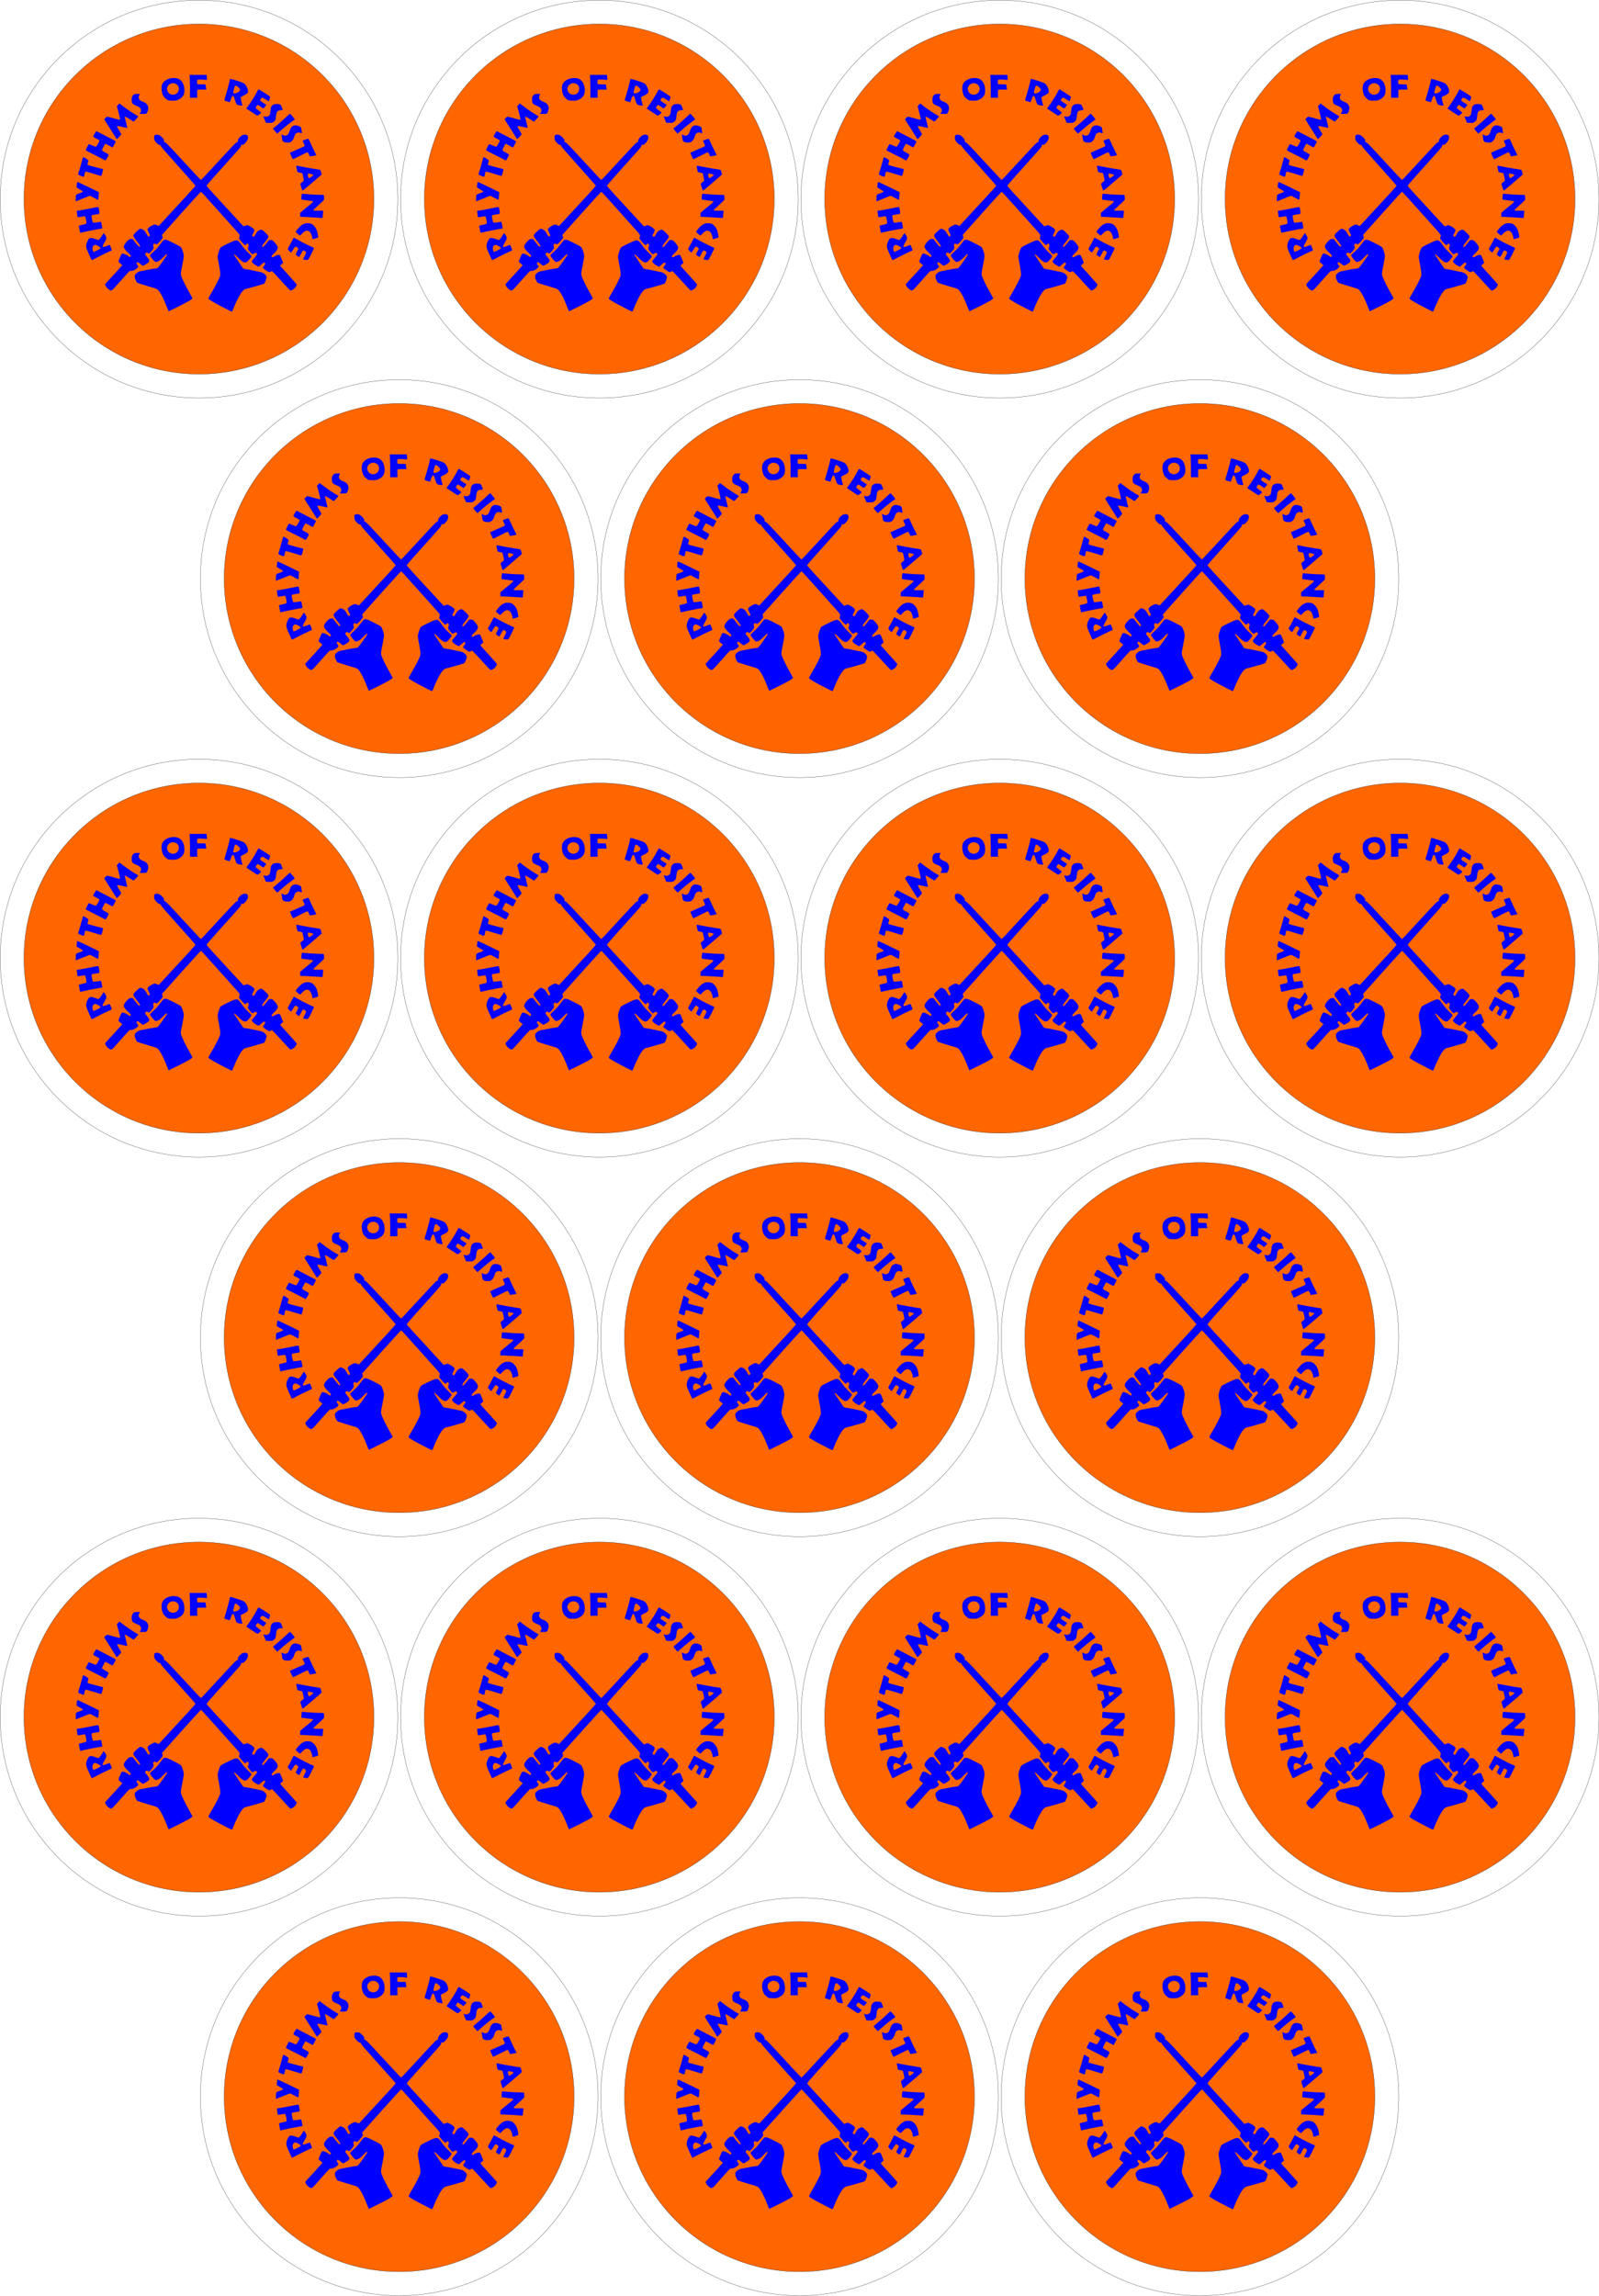 <?xml version="1.0" encoding="UTF-8" standalone="no"?>
<!-- Created with Inkscape (http://www.inkscape.org/) -->

<svg
   xmlns:dc="http://purl.org/dc/elements/1.1/"
   xmlns:cc="http://creativecommons.org/ns#"
   xmlns:rdf="http://www.w3.org/1999/02/22-rdf-syntax-ns#"
   xmlns:svg="http://www.w3.org/2000/svg"
   xmlns="http://www.w3.org/2000/svg"
   xmlns:xlink="http://www.w3.org/1999/xlink"
   xmlns:sodipodi="http://sodipodi.sourceforge.net/DTD/sodipodi-0.dtd"
   xmlns:inkscape="http://www.inkscape.org/namespaces/inkscape"
   width="708.661"
   height="1016.929"
   id="svg2"
   version="1.1"
   inkscape:version="0.48.0 r9654"
   sodipodi:docname="chapas_ror_azul.svg">
  <defs
     id="defs4">
    <inkscape:perspective
       sodipodi:type="inkscape:persp3d"
       inkscape:vp_x="0 : 526.18109 : 1"
       inkscape:vp_y="0 : 1000 : 0"
       inkscape:vp_z="744.09448 : 526.18109 : 1"
       inkscape:persp3d-origin="372.04724 : 350.78739 : 1"
       id="perspective10" />
    <inkscape:perspective
       id="perspective5500"
       inkscape:persp3d-origin="0.5 : 0.33333333 : 1"
       inkscape:vp_z="1 : 0.5 : 1"
       inkscape:vp_y="0 : 1000 : 0"
       inkscape:vp_x="0 : 0.5 : 1"
       sodipodi:type="inkscape:persp3d" />
    <inkscape:perspective
       id="perspective5544"
       inkscape:persp3d-origin="0.5 : 0.33333333 : 1"
       inkscape:vp_z="1 : 0.5 : 1"
       inkscape:vp_y="0 : 1000 : 0"
       inkscape:vp_x="0 : 0.5 : 1"
       sodipodi:type="inkscape:persp3d" />
    <inkscape:perspective
       id="perspective3088"
       inkscape:persp3d-origin="0.5 : 0.33333333 : 1"
       inkscape:vp_z="1 : 0.5 : 1"
       inkscape:vp_y="0 : 1000 : 0"
       inkscape:vp_x="0 : 0.5 : 1"
       sodipodi:type="inkscape:persp3d" />
    <clipPath
       clipPathUnits="userSpaceOnUse"
       id="clipPath3124">
      <path
         sodipodi:type="arc"
         style="fill:none;stroke:#000000;stroke-width:0.12;stroke-miterlimit:4;stroke-opacity:1;stroke-dasharray:none"
         id="path3126"
         sodipodi:cx="261.42856"
         sodipodi:cy="219.50504"
         sodipodi:rx="92.85714"
         sodipodi:ry="92.85714"
         d="m 354.286,219.505 a 92.857,92.857 0 1 1 -185.714,0 92.857,92.857 0 1 1 185.714,0 z"
         transform="matrix(2.029,0,0,2.029,-652.097,-665.983)" />
    </clipPath>
  </defs>
  <sodipodi:namedview
     id="base"
     pagecolor="#ffffff"
     bordercolor="#666666"
     borderopacity="1.0"
     inkscape:pageopacity="0.0"
     inkscape:pageshadow="2"
     inkscape:zoom="2.8524199"
     inkscape:cx="62.690511"
     inkscape:cy="928.75833"
     inkscape:document-units="px"
     inkscape:current-layer="g3684"
     showgrid="false"
     units="mm"
     showguides="true"
     inkscape:guide-bbox="true"
     inkscape:window-width="1280"
     inkscape:window-height="723"
     inkscape:window-x="0"
     inkscape:window-y="25"
     inkscape:window-maximized="1" />
  <g
     inkscape:label="Capa 1"
     inkscape:groupmode="layer"
     id="layer1"
     transform="translate(0,-35.433)">
    <use
       height="1016.929"
       width="708.661"
       id="use5484"
       xlink:href="#use5482"
       y="0"
       x="0"
       transform="translate(177.44,0)" />
    <g
       id="use5482"
       transform="translate(-148.228,-121.936)">
      <g
         id="g3684">
        <path
           sodipodi:type="arc"
           style="fill:none;stroke:#000000;stroke-width:0.15;stroke-miterlimit:4;stroke-opacity:1;stroke-dasharray:none"
           id="path3688"
           sodipodi:cx="261.42856"
           sodipodi:cy="219.50504"
           sodipodi:rx="92.85714"
           sodipodi:ry="92.85714"
           d="m 354.286,219.505 c 0,51.284 -41.574,92.857 -92.857,92.857 -51.284,0 -92.857,-41.574 -92.857,-92.857 0,-51.284 41.574,-92.857 92.857,-92.857 51.284,0 92.857,41.574 92.857,92.857 z"
           transform="matrix(0.667,0,0,0.667,61.998,99.106)" />
        <path
           transform="matrix(0.835,0,0,0.835,18.108,62.254)"
           d="m 354.286,219.505 c 0,51.284 -41.574,92.857 -92.857,92.857 -51.284,0 -92.857,-41.574 -92.857,-92.857 0,-51.284 41.574,-92.857 92.857,-92.857 51.284,0 92.857,41.574 92.857,92.857 z"
           sodipodi:ry="92.85714"
           sodipodi:rx="92.85714"
           sodipodi:cy="219.50504"
           sodipodi:cx="261.42856"
           id="path3686"
           style="fill:#ff6600;stroke:#000000;stroke-width:0.12;stroke-miterlimit:4;stroke-opacity:1;stroke-dasharray:none;fill-opacity:1"
           sodipodi:type="arc" />
        <g
           id="g3036"
           transform="matrix(1.472,0,0,1.472,-1972.07,-483.316)"
           inkscape:export-filename="/home/lamandragora/Imágenes/kontratuka/kontratuka_azul.png"
           inkscape:export-xdpi="200"
           inkscape:export-ydpi="200">
          <path
             transform="translate(35.973,-1.586)"
             d="m 1506.443,496.723 c 0,23.265 -18.86,42.124 -42.124,42.124 -23.265,0 -42.124,-18.86 -42.124,-42.124 0,-23.265 18.86,-42.124 42.124,-42.124 23.265,0 42.124,18.86 42.124,42.124 z"
             sodipodi:ry="42.124237"
             sodipodi:rx="42.124237"
             sodipodi:cy="496.72345"
             sodipodi:cx="1464.3187"
             id="path3827"
             style="fill:#ff6600;fill-opacity:1"
             sodipodi:type="arc" />
          <g
             style="fill:#0000ff;fill-opacity:1"
             transform="matrix(0.104,0,0,0.104,1432.51,529.858)"
             id="g3025">
            <path
               sodipodi:nodetypes="ssssssssssssssscsssssssssscscsssscsssssssssssssssscssssssssscsscsssssssssssscsssssssscsssscsssscsssssssscssscsssssssssssssscccssscssssssssscsssssscsscsssssssssssssssssssssssscsscsssssssscscssssssscsssssssssssssscscsssssscsssssssscsscsssssscssssssssscssscsssscsscsccssssssssscscssssssscssssscccsscscscsccscsssscccsssssssscssscsssscsssscsssccsssssssssssssssssssssssssssssssscsssssscssssscssssssssscscssssscsscssssssssssccssscssscccssssscsssssscssssssssssssscssssssssssssssssscsssscscssssccscssssscssssscccssssssssssssssssssssssssssssssssssssscscccsscsscscsscsssccccc"
               inkscape:connector-curvature="0"
               id="path3027"
               d="m 731.651,-15.432 c -36.081,-18.485 -50.958,-27.066 -52.105,-30.055 -0.298,-0.777 2.109,-5.839 5.35,-11.25 15.798,-26.38 27.789,-50.044 28.811,-56.858 0.607,-4.049 -1.128,-16.4 -5.546,-39.477 -1.105,-5.774 -2.01,-12.298 -2.01,-14.498 0,-4.39 4.988,-20.355 7.755,-24.82 1.323,-2.136 6.577,-5.131 21.745,-12.401 27.689,-13.27 27.423,-13.298 39.929,4.203 6.135,8.585 12.002,15.338 18.75,21.58 5.402,4.997 9.821,9.774 9.821,10.617 0,1.991 -9.318,13.695 -12.978,16.301 -6.241,4.444 -12.637,1.466 -25.815,-12.019 -6.04,-6.181 -10.442,-9.938 -11.139,-9.507 -1.41,0.871 -1.245,1.148 14.353,23.991 l 11.921,17.459 4.878,1.046 c 2.683,0.575 5.945,1.046 7.249,1.046 1.304,0 7.019,1.112 12.701,2.47 5.682,1.359 14.25,3.145 19.041,3.97 10.966,1.889 14.29,3.363 19.289,8.556 3.55,3.688 3.99,4.681 3.914,8.829 -0.081,4.362 -4.914,16.129 -7.207,17.546 -1.521,0.94 -41.556,12.477 -49.207,14.18 -6.803,1.514 -7.965,2.147 -12.5,6.809 -7.157,7.357 -20.081,32.365 -29.421,56.932 -0.566,1.489 -1.603,2.666 -2.304,2.615 -0.701,-0.051 -7.575,-3.32 -15.275,-7.265 z m -167.837,5.607 c -0.25,-0.412 -2.048,-4.8 -3.995,-9.75 -9.536,-24.248 -16.242,-38.007 -22.971,-47.134 -5.168,-7.01 -4.799,-6.834 -29.198,-13.864 -8.8,-2.535 -20.275,-6.083 -25.5,-7.883 l -9.5,-3.274 -3.25,-6.328 c -2.388,-4.65 -3.25,-7.652 -3.25,-11.323 0,-4.638 0.328,-5.305 4.59,-9.33 4.689,-4.429 7.966,-5.758 18.318,-7.428 3.076,-0.496 9.868,-1.848 15.093,-3.003 5.225,-1.156 12.987,-2.482 17.248,-2.949 4.261,-0.466 8.607,-1.121 9.658,-1.454 2.276,-0.722 11.781,-13.267 26.443,-34.898 2.531,-3.734 2.69,-5.631 0.473,-5.631 -0.583,0 -5.169,4.226 -10.191,9.391 -7.639,7.857 -10.091,9.741 -15.007,11.533 -5.365,1.956 -6.078,2.009 -8.212,0.611 -2.825,-1.851 -12.192,-12.957 -13.677,-16.216 -1.261,-2.767 -0.097,-4.24 10.765,-13.625 3.85,-3.327 9.427,-9.231 12.393,-13.121 2.966,-3.89 7.823,-10.11 10.793,-13.823 5.31,-6.638 5.478,-6.749 10.107,-6.704 3.947,0.039 7.936,1.694 24.707,10.25 18.747,9.564 20.118,10.454 21.886,14.204 3.702,7.853 6.614,17.931 6.614,22.885 0,2.769 -2.067,15.178 -4.593,27.575 -4.28,21.003 -4.511,22.915 -3.398,28.04 1.442,6.638 12.748,30.002 24.437,50.5 4.704,8.25 8.554,15.528 8.554,16.173 0,2.254 -13.706,10.234 -40.753,23.729 -14.989,7.479 -27.45,13.598 -27.691,13.598 -0.241,0 -0.642,-0.338 -0.893,-0.75 z M 395.151,-69.802 c -4.366,-1.657 -9.863,-6.605 -12.288,-11.06 -1.492,-2.741 -2.707,-5.372 -2.7,-5.848 0.007,-0.476 2.976,-4.015 6.599,-7.865 13.692,-14.553 42.901,-46.665 43.197,-47.491 0.17,-0.473 -2.193,-2.708 -5.25,-4.966 -3.122,-2.307 -5.558,-4.886 -5.558,-5.885 0,-2.019 3.571,-11.332 7.058,-18.408 2.064,-4.189 2.719,-4.75 5.54,-4.75 3.471,0 13.505,4.835 17.197,8.288 1.792,1.676 2.668,1.91 4,1.072 3.267,-2.057 2.223,-4.019 -6.237,-11.719 -9.056,-8.243 -13.201,-14.941 -12.061,-19.485 0.907,-3.614 6.47,-11.252 11.614,-15.946 4.014,-3.663 5.206,-4.208 9.2,-4.208 l 4.588,0 8.354,10.75 c 5.397,6.945 9.133,10.863 10.554,11.07 4.698,0.684 3.353,-2.695 -5.578,-14.006 -14.337,-18.158 -14.283,-17.609 -2.79,-28.643 4.643,-4.457 9.538,-8.379 10.879,-8.716 1.611,-0.404 4.174,0.268 7.554,1.981 5.087,2.578 6.681,4.461 12.497,14.762 3.353,5.939 4.35,6.525 6.85,4.025 l 2.019,-2.019 -3.62,-7.236 c -1.991,-3.98 -3.62,-8.254 -3.62,-9.498 0,-2.898 5.329,-7.597 13.015,-11.477 7.053,-3.56 8.953,-3.671 14.765,-0.857 l 4.411,2.135 2.782,-2.885 c 1.53,-1.587 8.765,-9.41 16.079,-17.385 7.313,-7.975 21.009,-22.825 30.436,-33 9.426,-10.175 26.245,-28.344 37.375,-40.375 11.13,-12.031 20.102,-22.435 19.937,-23.12 -0.165,-0.685 -22.581,-26.007 -49.813,-56.271 -33.874,-37.645 -49.825,-56.086 -50.5,-58.38 -0.809,-2.753 -1.424,-3.305 -3.431,-3.081 -1.802,0.201 -3.871,-1.115 -7.861,-5 -6.352,-6.184 -8.193,-9.912 -8.193,-16.586 0,-6.128 1.994,-8.187 7.928,-8.187 6.01,0 10.372,2.394 16.126,8.849 4.231,4.748 4.939,6.116 4.713,9.118 -0.239,3.178 0.006,3.564 2.451,3.846 2.115,0.244 8.983,7.108 31,30.981 15.556,16.867 32.333,34.97 37.283,40.229 4.95,5.258 14.85,15.952 22,23.764 7.15,7.812 13.461,14.206 14.024,14.208 0.563,0.002 5.252,-4.608 10.419,-10.246 8.716,-9.51 34.804,-37.65 53.557,-57.768 4.4,-4.72 14.523,-15.649 22.495,-24.286 10.083,-10.923 15.504,-16.036 17.808,-16.796 2.941,-0.971 3.245,-1.404 2.706,-3.855 -0.7,-3.186 3.42,-9.289 9.666,-14.315 6.18,-4.974 16.429,-5.087 18.653,-0.206 2.76,6.057 -0.007,13.75 -7.718,21.462 -4.357,4.357 -5.369,4.913 -7.984,4.391 -2.801,-0.56 -3.038,-0.367 -3.668,2.994 -0.769,4.101 2.607,0.202 -72.208,83.363 -14.988,16.659 -27.25,31.099 -27.25,32.089 0,1.678 18.63,22.269 77.5,85.653 13.2,14.212 25.139,27.174 26.532,28.803 l 2.532,2.962 5.703,-1.798 5.703,-1.798 5.201,2.428 c 6.556,3.061 12.295,7.184 14.338,10.301 1.499,2.287 1.384,2.812 -2.214,10.102 l -3.795,7.689 2.354,1.913 c 1.295,1.052 2.702,1.698 3.128,1.435 0.425,-0.263 2.735,-3.907 5.133,-8.098 3.643,-6.367 5.138,-8.014 9.089,-10.017 7.694,-3.899 8.941,-3.484 18.924,6.285 6.777,6.632 8.871,9.311 8.871,11.35 0,2.87 -2.218,6.234 -11.845,17.969 -6.319,7.702 -7.841,12 -4.252,12 1.217,0 4.734,-3.582 9.75,-9.931 l 7.846,-9.931 4.884,-0.069 c 4.543,-0.064 5.209,0.263 9.543,4.681 2.562,2.612 6.102,6.856 7.866,9.43 5.693,8.307 4.108,13.465 -7.421,24.153 -7.337,6.802 -9.004,10.103 -5.735,11.357 0.9,0.345 2.362,0.097 3.25,-0.552 4.089,-2.99 11.967,-6.119 15.427,-6.128 3.715,-0.01 3.884,0.15 6.602,6.24 1.534,3.438 3.64,8.668 4.679,11.624 l 1.89,5.374 -4.242,3.654 c -2.333,2.009 -4.242,4.005 -4.242,4.434 0,0.429 10.8,12.559 24,26.955 13.2,14.396 24,26.762 24,27.482 0,2.556 -3.962,9.019 -7.206,11.754 -3.43,2.892 -8.695,5.474 -11.164,5.474 -0.789,0 -12.772,-12.6 -26.63,-28 -13.858,-15.4 -25.87,-28 -26.694,-28 -0.824,0 -2.822,0.783 -4.441,1.739 -2.888,1.706 -3.048,1.683 -8.5,-1.25 -6.065,-3.262 -13.365,-9.067 -13.365,-10.627 0,-0.54 1.594,-3.07 3.543,-5.623 3.972,-5.201 4.218,-8.561 0.664,-9.065 -1.671,-0.237 -4.052,1.321 -8.787,5.75 -3.572,3.341 -7.137,6.075 -7.922,6.075 -0.785,0 -4.827,-2.064 -8.982,-4.586 -6.897,-4.187 -10.516,-8.127 -10.516,-11.447 0,-0.623 3.375,-4.926 7.5,-9.563 4.125,-4.636 7.5,-9.234 7.5,-10.217 0,-4.288 -4.817,-5.459 -9,-2.187 -3.754,2.937 -5.434,2.461 -9.722,-2.75 -8.383,-10.189 -8.667,-10.821 -6.872,-15.307 2.101,-5.25 2.011,-7.256 -0.423,-9.459 -1.966,-1.779 -2.092,-1.754 -4.96,0.994 l -2.943,2.82 -3.535,-2.696 c -1.944,-1.483 -6.079,-5.845 -9.189,-9.694 l -5.654,-6.998 1.289,-5.373 c 1.536,-6.402 5.078,-1.576 -28.991,-39.498 -13.475,-14.999 -30.978,-34.531 -38.895,-43.405 -7.917,-8.874 -18.302,-20.409 -23.077,-25.634 -4.776,-5.225 -11.108,-12.2 -14.072,-15.5 -2.964,-3.3 -5.828,-6 -6.364,-6 -0.913,0 -20.288,21.121 -54.583,59.5 -8.109,9.075 -24.55,27.465 -36.535,40.867 l -21.791,24.367 1.158,3.204 c 0.637,1.762 1.152,3.847 1.143,4.633 -0.022,2.092 -11.607,15.728 -15.238,17.937 -2.934,1.784 -3.27,1.797 -5.933,0.224 -2.703,-1.596 -2.915,-1.575 -4.994,0.504 -2.002,2.002 -2.071,2.476 -0.883,6.075 1.646,4.987 1.158,6.307 -5.242,14.19 -5.433,6.692 -8.417,8.246 -10.655,5.548 -0.707,-0.852 -2.06,-1.548 -3.008,-1.548 -2.028,0 -5.038,3.046 -5.019,5.079 0.007,0.782 2.701,4.571 5.987,8.421 9.7,11.366 8.346,14.456 -10.676,24.358 -1.923,1.001 -2.923,0.494 -8.613,-4.363 -6.607,-5.64 -8.424,-6.383 -10.512,-4.295 -1.78,1.78 -1.479,3.315 1.3,6.618 1.375,1.634 2.5,3.879 2.5,4.988 0,4.502 -15.253,13.515 -21.23,12.545 -3.416,-0.554 -3.668,-0.331 -19.366,17.183 -8.747,9.76 -20.179,22.601 -25.404,28.536 -9.251,10.509 -11.022,11.713 -15,10.203 z m -55.901,-91.523 c -1.006,-2.337 -4.094,-9.2 -6.861,-15.25 -6.22,-13.599 -7.604,-18.577 -6.75,-24.271 0.818,-5.455 3.851,-12.674 7.134,-16.978 2.188,-2.868 3.033,-3.247 7.179,-3.217 2.781,0.02 7.761,1.244 12.199,2.996 4.125,1.629 8.052,2.964 8.727,2.966 1.537,0.005 8.323,-8.509 11.998,-15.054 1.526,-2.717 3.049,-4.941 3.383,-4.942 0.335,-5.6e-4 2.297,2.542 4.361,5.651 4.867,7.331 4.509,10.616 -2.391,21.908 -8.038,13.154 -6.656,15.039 6.922,9.44 4.001,-1.65 7.582,-3 7.957,-3 1.244,0 7.35,15.096 6.434,15.909 -0.49,0.435 -6.291,3.142 -12.891,6.015 -6.6,2.873 -19.067,9.015 -27.704,13.65 -8.637,4.635 -16.191,8.427 -16.786,8.427 -0.595,0 -1.905,-1.913 -2.911,-4.25 z m 26.843,-29.181 c 1.126,-1.357 1.058,-1.912 -0.439,-3.566 -2.261,-2.498 -11.252,-7.003 -13.977,-7.003 -5.775,0 -9.227,6.911 -7.438,14.894 0.561,2.505 1.527,4.868 2.146,5.25 1.298,0.802 17.716,-7.174 19.708,-9.575 z m 591.617,32.329 c -2.167,-0.521 -4.09,-1.096 -4.273,-1.279 -0.183,-0.183 1.695,-4.11 4.174,-8.726 5.458,-10.166 5.639,-12.253 1.29,-14.905 -5.402,-3.294 -6.166,-2.785 -11.276,7.511 -2.593,5.225 -5.15,9.5 -5.681,9.5 -1.533,0 -9.793,-6.228 -9.793,-7.384 0,-0.575 1.831,-4.564 4.069,-8.865 l 4.069,-7.82 -3.174,-2.965 c -5.16,-4.82 -6.78,-4.096 -12.427,5.553 -2.73,4.665 -5.449,8.482 -6.042,8.482 -1.631,0 -9.494,-8.359 -9.494,-10.092 0,-0.834 1.369,-3.676 3.043,-6.315 1.674,-2.639 5.503,-9.702 8.508,-15.696 3.006,-5.993 5.71,-10.897 6.009,-10.897 0.299,0 5.133,2.644 10.742,5.877 11.807,6.804 33.609,17.755 41.947,21.07 3.163,1.257 5.744,2.796 5.736,3.42 -0.01,0.624 -3.788,8.559 -8.401,17.634 -8.231,16.193 -8.449,16.503 -11.736,16.673 -1.842,0.095 -5.123,-0.253 -7.29,-0.774 z m 22.985,-59.687 c -0.299,-0.299 -0.544,-1.547 -0.544,-2.772 0,-4.652 -3.984,-15.049 -6.8,-17.747 -6.673,-6.393 -13.594,-5.079 -22.425,4.256 -3.149,3.329 -5.977,6.052 -6.285,6.052 -1.243,0 -12.474,-9.581 -12.482,-10.648 -0.015,-2.128 10.734,-14.821 15.772,-18.625 2.749,-2.075 7.098,-4.488 9.664,-5.363 6.071,-2.069 15.758,-1.49 21.076,1.258 5.144,2.659 11.728,10.752 14.266,17.535 2.176,5.815 4.94,20.449 4.034,21.355 -1.012,1.012 -15.717,5.256 -16.276,4.698 z M 307.732,-237.218 c -0.241,-0.746 -0.946,-4.506 -1.568,-8.356 -0.622,-3.85 -1.367,-7.968 -1.655,-9.151 -0.477,-1.954 0.147,-2.302 6.808,-3.799 15.385,-3.458 14.838,-3.186 14.798,-7.339 -0.047,-4.926 -2.487,-16.134 -3.799,-17.446 -0.723,-0.723 -3.785,-0.54 -9.997,0.596 -12.494,2.286 -11.791,2.516 -12.564,-4.112 -0.369,-3.163 -0.938,-7.438 -1.265,-9.5 -0.547,-3.448 -0.403,-3.75 1.783,-3.755 3.845,-0.009 25.078,-3.76 43.242,-7.64 12.569,-2.685 17.051,-3.3 17.599,-2.414 0.404,0.654 1.331,5.022 2.06,9.707 1.534,9.86 1.589,9.77 -6.611,10.733 -2.956,0.347 -7.633,1.116 -10.393,1.708 -4.6,0.987 -5.019,1.314 -5.019,3.928 0,3.986 2.881,17.263 3.985,18.367 0.806,0.806 15.223,-0.556 21.634,-2.044 1.961,-0.455 2.247,0.223 3.854,9.147 0.954,5.301 1.576,9.765 1.382,9.92 -0.195,0.155 -6.654,1.289 -14.354,2.521 -11.665,1.866 -35.723,6.802 -46.741,9.591 -1.909,0.483 -2.874,0.282 -3.178,-0.662 z m 683.419,-42.893 c -4.125,-0.409 -16.163,-1.085 -26.75,-1.502 l -19.25,-0.758 0,-5.763 0,-5.763 9.25,-7.889 c 5.088,-4.339 13.412,-11.212 18.5,-15.274 8.964,-7.156 10.482,-9.135 8.127,-10.591 -0.618,-0.382 -8.05,-1.466 -16.516,-2.408 -8.466,-0.943 -15.603,-1.924 -15.859,-2.181 -0.257,-0.257 -0.183,-4.15 0.164,-8.651 0.575,-7.454 0.818,-8.183 2.733,-8.172 1.156,0.007 9.302,0.68 18.102,1.496 8.8,0.816 21.701,1.486 28.668,1.488 6.968,0.002 13.38,0.277 14.25,0.611 1.226,0.471 1.582,2.125 1.582,7.36 l 0,6.753 -10.276,9.89 c -5.652,5.439 -12.739,12.001 -15.75,14.581 -7.613,6.524 -6.633,7.164 10.562,6.897 12.746,-0.198 13.603,-0.093 13.114,1.6 -0.288,0.997 -0.83,5.75 -1.205,10.562 l -0.682,8.75 -5.632,-0.147 c -3.098,-0.081 -9.007,-0.481 -13.132,-0.891 z m -695.9,-54.713 c 0.156,-12.153 0.091,-12.056 10.379,-15.409 9.029,-2.943 11.158,-4.369 9.502,-6.364 -0.498,-0.6 -4.51,-3.09 -8.916,-5.534 -4.406,-2.444 -8.189,-4.893 -8.405,-5.443 -0.543,-1.377 1.313,-14.846 2.157,-15.655 0.376,-0.36 14.568,6.147 31.538,14.461 l 30.855,15.116 -0.697,10.539 c -0.383,5.797 -1.057,10.918 -1.498,11.382 -0.44,0.463 -5.55,-1.899 -11.355,-5.25 -5.805,-3.351 -11.366,-6.087 -12.358,-6.08 -0.991,0.007 -7.878,2.531 -15.303,5.61 -16.073,6.665 -25.264,10.377 -25.69,10.377 -0.171,0 -0.266,-3.487 -0.211,-7.75 z m 653.411,-32 c -1.436,-4.812 -2.798,-9.309 -3.026,-9.993 -0.46,-1.376 2.573,-4.551 6.695,-7.008 1.473,-0.878 2.908,-2.472 3.187,-3.542 0.443,-1.695 -3.668,-20.343 -4.715,-21.391 -0.215,-0.215 -3.261,-0.903 -6.771,-1.529 -3.509,-0.626 -6.548,-1.265 -6.753,-1.419 -0.609,-0.458 -3.991,-17.781 -3.596,-18.419 0.199,-0.323 7.699,0.908 16.666,2.736 8.967,1.827 23.728,4.443 32.803,5.813 9.075,1.37 17.456,2.713 18.625,2.984 1.661,0.386 2.48,1.905 3.75,6.961 0.893,3.557 1.625,6.666 1.625,6.908 0,0.242 -5.504,5.099 -12.231,10.794 -6.727,5.695 -18.916,16.092 -27.087,23.105 -8.171,7.013 -15.24,12.75 -15.708,12.75 -0.469,0 -2.027,-3.938 -3.463,-8.75 z m 29.032,-31.37 c 5.568,-4.204 6.282,-5.252 4.38,-6.428 -1.905,-1.177 -13.057,-3.487 -14.006,-2.901 -2.386,1.474 0.04,13.449 2.724,13.449 0.795,0 3.901,-1.854 6.902,-4.12 z m -667.992,-2.755 c -3.822,-1.55 -7.122,-3.336 -7.333,-3.97 -0.211,-0.634 1.22,-5.99 3.181,-11.904 1.961,-5.913 5.111,-16.813 6.999,-24.223 1.889,-7.41 3.856,-13.613 4.371,-13.784 1.838,-0.613 15.231,7.886 15.231,9.665 0,0.954 -0.721,3.852 -1.602,6.438 -1.221,3.584 -1.329,5.032 -0.451,6.089 0.633,0.763 10.692,3.725 22.352,6.584 11.661,2.858 21.539,5.508 21.951,5.888 0.745,0.687 -3.858,17.904 -5.173,19.348 -0.378,0.415 -9.787,-2.172 -20.908,-5.75 -11.122,-3.578 -21.527,-6.505 -23.124,-6.505 -2.735,0 -2.969,0.332 -4.043,5.75 -2.162,10.907 -1.366,10.463 -11.451,6.374 z m 61.949,-49.304 c -4.95,-2.8 -17.663,-9.31 -28.25,-14.468 -10.588,-5.158 -19.25,-9.832 -19.25,-10.387 0,-1.457 7.774,-16.708 8.859,-17.378 0.502,-0.31 4.848,1.254 9.658,3.477 4.81,2.222 9.645,3.905 10.743,3.738 1.331,-0.202 3.45,-2.969 6.356,-8.302 2.397,-4.4 4.365,-8.54 4.372,-9.199 0.007,-0.66 -3.527,-3.041 -7.853,-5.292 -12.586,-6.548 -12.059,-5.415 -6.655,-14.316 2.569,-4.231 5.122,-7.693 5.673,-7.693 0.551,0 5.805,2.661 11.675,5.913 5.87,3.252 18.211,9.658 27.423,14.236 9.213,4.578 16.75,8.891 16.75,9.586 0,1.722 -8.313,17.222 -9.25,17.246 -0.413,0.011 -5.094,-2.415 -10.403,-5.39 -5.309,-2.975 -10.174,-5.21 -10.811,-4.965 -0.637,0.244 -3.154,4.516 -5.593,9.493 -5.126,10.458 -5.7,9.086 6.622,15.851 10.339,5.677 10.268,5.477 5.227,14.604 -2.36,4.273 -4.741,7.897 -5.291,8.054 -0.55,0.156 -5.05,-2.006 -10,-4.806 z m 551.71,-0.071 c -1.608,-1.942 -8.292,-17 -7.775,-17.517 0.407,-0.407 33.484,-14.945 39.342,-17.291 3.767,-1.509 3.804,-3.809 0.169,-10.544 -1.865,-3.456 -3.096,-6.58 -2.735,-6.941 1.041,-1.041 13.696,-5.457 15.639,-5.457 1.265,0 2.696,2.314 5.103,8.25 1.84,4.537 6.843,15.262 11.118,23.831 l 7.773,15.581 -9.473,1.784 c -5.21,0.981 -9.604,1.62 -9.765,1.419 -0.161,-0.201 -1.346,-2.953 -2.633,-6.116 -1.62,-3.98 -2.89,-5.75 -4.126,-5.75 -0.982,0 -10.5,4.5 -21.15,10 -10.65,5.5 -19.609,10 -19.908,10 -0.299,0 -1.009,-0.562 -1.579,-1.25 z m -23.71,-47.959 c -4.802,-1.683 -6.212,-3.54 -6.899,-9.084 -0.355,-2.864 -0.908,-7.095 -1.228,-9.402 l -0.583,-4.196 3.817,1.946 c 4.352,2.219 6.78,2.405 11.218,0.858 3.758,-1.31 6.168,-5.08 9.212,-14.412 4.078,-12.503 11.285,-16.597 23.118,-13.133 7.863,2.302 9.507,3.801 10.256,9.358 0.354,2.627 0.904,6.508 1.222,8.626 0.553,3.685 0.477,3.818 -1.777,3.096 -6.471,-2.075 -8.776,-2.161 -12.555,-0.469 -4.061,1.818 -5.514,4.241 -8.756,14.598 -1.563,4.994 -5.717,9.992 -10.228,12.304 -2.698,1.383 -12.767,1.33 -16.816,-0.089 z m -492.466,-19.543 c -3.556,-5.911 -11.544,-18.537 -17.75,-28.057 -6.206,-9.52 -11.284,-17.717 -11.284,-18.215 0,-1.955 6.312,-7.975 8.354,-7.966 1.181,0.005 9.301,2.03 18.046,4.5 17.59,4.969 18.166,5.065 18.899,3.155 0.476,-1.241 -3.999,-20.252 -7.647,-32.487 l -1.587,-5.323 3.807,-4.081 3.807,-4.081 10.411,8.031 c 10.945,8.443 31.292,22.079 39.228,26.289 2.576,1.367 4.683,2.875 4.683,3.352 0,1.41 -12.098,14.636 -13.388,14.636 -0.65,0 -5.891,-3.146 -11.647,-6.99 -9.445,-6.309 -14.008,-8.358 -13.941,-6.26 0.013,0.412 1.758,7.593 3.876,15.957 2.119,8.364 3.674,15.385 3.456,15.603 -0.218,0.218 -4.771,-0.635 -10.117,-1.896 -14.973,-3.531 -19.239,-3.959 -19.239,-1.929 0,0.92 2.7,6.066 6,11.436 3.3,5.37 6,10.269 6,10.886 0,1.068 -12.058,14.197 -13.034,14.191 -0.256,-0.002 -3.376,-4.839 -6.932,-10.75 z m 464.977,-12.313 c -3.454,-3.886 -5.882,-7.424 -5.396,-7.861 0.486,-0.438 6.352,-5.341 13.035,-10.897 6.683,-5.556 17.394,-15.141 23.802,-21.301 9.921,-9.537 11.85,-10.99 12.996,-9.787 4.779,5.018 12.551,14.564 12.551,15.415 0,0.559 -1.012,1.646 -2.25,2.415 -6.877,4.274 -25.782,19.234 -35.97,28.465 -6.446,5.84 -11.893,10.618 -12.104,10.618 -0.212,0 -3.211,-3.18 -6.665,-7.066 z m -26.702,-25.184 c -0.445,-0.688 -2.232,-4.99 -3.972,-9.56 l -3.163,-8.31 3.163,0.757 c 6.813,1.63 11.951,-0.093 15.239,-5.111 0.985,-1.503 1.924,-6.187 2.434,-12.141 0.869,-10.142 2.007,-12.814 7.066,-16.591 3.287,-2.454 11.558,-3.32 17.682,-1.851 4.941,1.185 4.999,1.246 7.563,7.876 3.769,9.747 3.895,9.229 -2.322,9.554 -10.188,0.532 -12.81,3.886 -13.968,17.866 -0.806,9.73 -2.164,12.525 -8.022,16.512 -2.809,1.912 -4.626,2.25 -12.099,2.25 -5.936,0 -9.056,-0.406 -9.602,-1.25 z m -31.309,-23.842 c -3.025,-2.215 -9.887,-6.744 -15.25,-10.065 -5.362,-3.321 -9.75,-6.256 -9.75,-6.522 0,-0.267 1.516,-2.36 3.369,-4.653 7.277,-9.005 22.738,-33.587 28.251,-44.918 1.539,-3.163 3.297,-5.75 3.909,-5.75 1.942,0 33.472,20.091 33.461,21.322 -0.01,1.058 -2.291,9.236 -3.471,12.44 -0.314,0.853 -2.497,-0.128 -6.741,-3.03 -11.43,-7.815 -14.119,-8.193 -17.582,-2.471 -2.295,3.792 -1.193,5.244 8.38,11.03 4.359,2.635 8.055,5.16 8.213,5.612 0.158,0.452 -1.678,2.992 -4.08,5.645 l -4.367,4.824 -7.754,-5.186 c -4.265,-2.852 -8.143,-5.186 -8.619,-5.186 -1.546,0 -6.142,6.856 -5.796,8.648 0.185,0.958 3.709,4.156 7.832,7.106 4.123,2.95 7.588,5.9 7.699,6.555 0.269,1.583 -8.378,8.7 -10.52,8.659 -0.925,-0.018 -4.157,-1.845 -7.182,-4.06 z m -331.295,-5.757 c 2.325,-4.699 2.349,-4.975 0.762,-8.941 -1.907,-4.766 -3.397,-5.874 -13.608,-10.125 -10.583,-4.406 -12.246,-6.429 -12.656,-15.399 -0.272,-5.963 0.066,-7.953 1.984,-11.683 2.937,-5.712 5.563,-6.97 14.588,-6.989 l 7.276,-0.015 -1.385,2.75 c -2.383,4.731 -2.766,8.076 -1.319,11.537 1.609,3.852 4.469,5.924 12.137,8.793 12.877,4.818 17.457,14.335 12.99,26.995 -2.608,7.393 -3.547,7.925 -13.976,7.925 l -9.192,0 2.4,-4.849 z m 283.801,-20.503 c -5.842,-1.357 -6.681,-2.669 -11.152,-17.443 -2.642,-8.731 -2.966,-9.276 -5.334,-9 -2.199,0.257 -2.892,1.379 -5.428,8.794 -1.599,4.675 -3.065,8.691 -3.257,8.924 -0.495,0.6 -15.357,-4.15 -15.941,-5.096 -0.265,-0.43 1.369,-6.529 3.633,-13.555 4.332,-13.444 11.962,-42.119 11.989,-45.051 0.042,-4.703 1.002,-4.623 20.861,1.738 16.715,5.354 19.611,6.594 22.767,9.75 6.008,6.008 10.458,17.762 8.969,23.693 -0.746,2.973 -6.846,7.338 -14.787,10.583 -3.589,1.467 -5.862,3.04 -6.187,4.284 -0.453,1.734 2.996,17.291 4.874,21.979 0.588,1.467 0.159,1.734 -2.656,1.654 -1.846,-0.053 -5.604,-0.618 -8.35,-1.256 z m -2.369,-36.718 c 4.177,-2.131 6.863,-5.393 6.863,-8.336 0,-2.834 -9.413,-11.594 -12.458,-11.594 -2.656,0 -3.709,2.45 -6.593,15.338 -1.111,4.962 -1.092,5.964 0.124,6.765 1.854,1.221 7.355,0.23 12.065,-2.173 z m -201.137,22.822 c -1.925,-0.634 -6.015,-3.653 -9.088,-6.71 -4.502,-4.478 -6.031,-6.89 -7.869,-12.413 -3.107,-9.335 -3.199,-22.442 -0.201,-28.32 5.909,-11.583 20.473,-18.237 37.333,-17.055 15.353,1.076 25.219,12.911 26.555,31.856 1.069,15.153 -3.651,23.772 -16.475,30.085 -6.008,2.958 -7.596,3.29 -16.697,3.489 -5.548,0.121 -11.627,-0.296 -13.558,-0.932 z m 22.497,-18.631 c 9.019,-5.202 11.178,-18.646 4.128,-25.696 -5.401,-5.401 -13.94,-6.834 -20.57,-3.452 -7.471,3.812 -11.296,11.717 -9.023,18.65 2.348,7.163 5.371,10.071 12.962,12.475 3.294,1.043 8.769,0.177 12.503,-1.976 z m 40.499,-10.87 c -0.002,-11.963 -0.296,-26.812 -0.653,-33 l -0.648,-11.25 24.522,0 24.522,0 0.62,3.75 c 0.341,2.062 0.625,5.441 0.631,7.509 l 0.011,3.759 -5.75,-0.729 c -7.873,-0.998 -20.895,-0.971 -21.914,0.045 -1.088,1.085 -1.087,11.251 0.002,12.333 0.461,0.458 5.858,0.833 11.993,0.833 l 11.155,0 1.161,5 c 0.639,2.75 1.204,6.152 1.257,7.56 l 0.096,2.56 -12.408,-0.06 c -6.825,-0.033 -12.787,0.315 -13.249,0.773 -0.463,0.458 -0.698,5.746 -0.523,11.75 l 0.318,10.917 -10.568,0 -10.568,0 -0.005,-21.75 z"
               style="fill:#0000ff;fill-opacity:1" />
          </g>
        </g>
        <path
           sodipodi:type="arc"
           style="fill:none;stroke:#000000;stroke-width:0.105;stroke-miterlimit:4;stroke-opacity:1;stroke-dasharray:none"
           id="path3690"
           sodipodi:cx="261.42856"
           sodipodi:cy="219.50504"
           sodipodi:rx="92.85714"
           sodipodi:ry="92.85714"
           d="m 354.286,219.505 c 0,51.284 -41.574,92.857 -92.857,92.857 -51.284,0 -92.857,-41.574 -92.857,-92.857 0,-51.284 41.574,-92.857 92.857,-92.857 51.284,0 92.857,41.574 92.857,92.857 z"
           transform="matrix(0.949,0,0,0.949,-11.659,37.26)" />
      </g>
    </g>
    <use
       height="1016.929"
       width="708.661"
       id="use5486"
       xlink:href="#use5484"
       y="0"
       x="0"
       transform="translate(354.88,3.4763691e-6)" />
    <use
       height="1016.929"
       width="708.661"
       id="use3967"
       xlink:href="#use5482"
       y="0"
       x="0"
       transform="translate(177.44,672.47)" />
    <use
       height="1016.929"
       width="708.661"
       id="use3971"
       xlink:href="#use3967"
       y="0"
       x="0"
       transform="translate(177.44,-336.235)" />
    <g
       id="g3908"
       transform="translate(0,14.302)">
      <use
         transform="translate(-88.72,153.815)"
         x="0"
         y="0"
         xlink:href="#use5486"
         id="use5490"
         width="1"
         height="1" />
      <use
         height="1"
         width="1"
         id="use5514"
         xlink:href="#use5486"
         y="0"
         x="0"
         transform="translate(-266.16,153.815)" />
      <use
         x="0"
         y="0"
         xlink:href="#use5514"
         id="use5516"
         transform="translate(-177.44,0)"
         width="708.661"
         height="1016.929" />
    </g>
    <use
       transform="translate(4.9435298e-5,336.235)"
       x="0"
       y="0"
       xlink:href="#use5482"
       id="use3795"
       width="708.661"
       height="1016.929" />
    <use
       transform="translate(354.88,336.235)"
       x="0"
       y="0"
       xlink:href="#use5484"
       id="use3815"
       width="708.661"
       height="1016.929" />
    <g
       id="g3926"
       transform="translate(0,42.537)">
      <use
         height="1"
         width="1"
         id="use3817"
         xlink:href="#use5486"
         y="0"
         x="0"
         transform="translate(-88.72,461.815)" />
      <use
         transform="translate(-266.16,461.815)"
         x="0"
         y="0"
         xlink:href="#use5486"
         id="use3819"
         width="1"
         height="1" />
      <use
         height="1016.929"
         width="708.661"
         transform="translate(-177.44,308)"
         id="use3821"
         xlink:href="#use5514"
         y="0"
         x="0" />
    </g>
    <use
       transform="translate(4.9435298e-5,672.47)"
       x="0"
       y="0"
       xlink:href="#use5482"
       id="use3825"
       width="708.661"
       height="1016.929" />
    <use
       transform="translate(354.88,672.47)"
       x="0"
       y="0"
       xlink:href="#use5484"
       id="use3845"
       width="708.661"
       height="1016.929" />
    <g
       id="g3944"
       transform="translate(-3.3570501e-5,71.059)">
      <use
         height="1"
         width="1"
         id="use3847"
         xlink:href="#use5486"
         y="0"
         x="0"
         transform="translate(-88.72,769.529)" />
      <use
         transform="translate(-266.16,769.529)"
         x="0"
         y="0"
         xlink:href="#use5486"
         id="use3849"
         width="1"
         height="1" />
      <use
         height="1016.929"
         width="708.661"
         transform="translate(-177.44,615.714)"
         id="use3851"
         xlink:href="#use5514"
         y="0"
         x="0" />
    </g>
    <use
       x="0"
       y="0"
       xlink:href="#use3967"
       id="use3999"
       transform="translate(0,-336.235)"
       width="708.661"
       height="1016.929" />
    <use
       x="0"
       y="0"
       xlink:href="#use3967"
       id="use4014"
       transform="translate(177.44,0)"
       width="708.661"
       height="1016.929" />
    <use
       x="0"
       y="0"
       xlink:href="#use3967"
       id="use4018"
       transform="translate(177.44,-672.47)"
       width="708.661"
       height="1016.929" />
  </g>
</svg>
